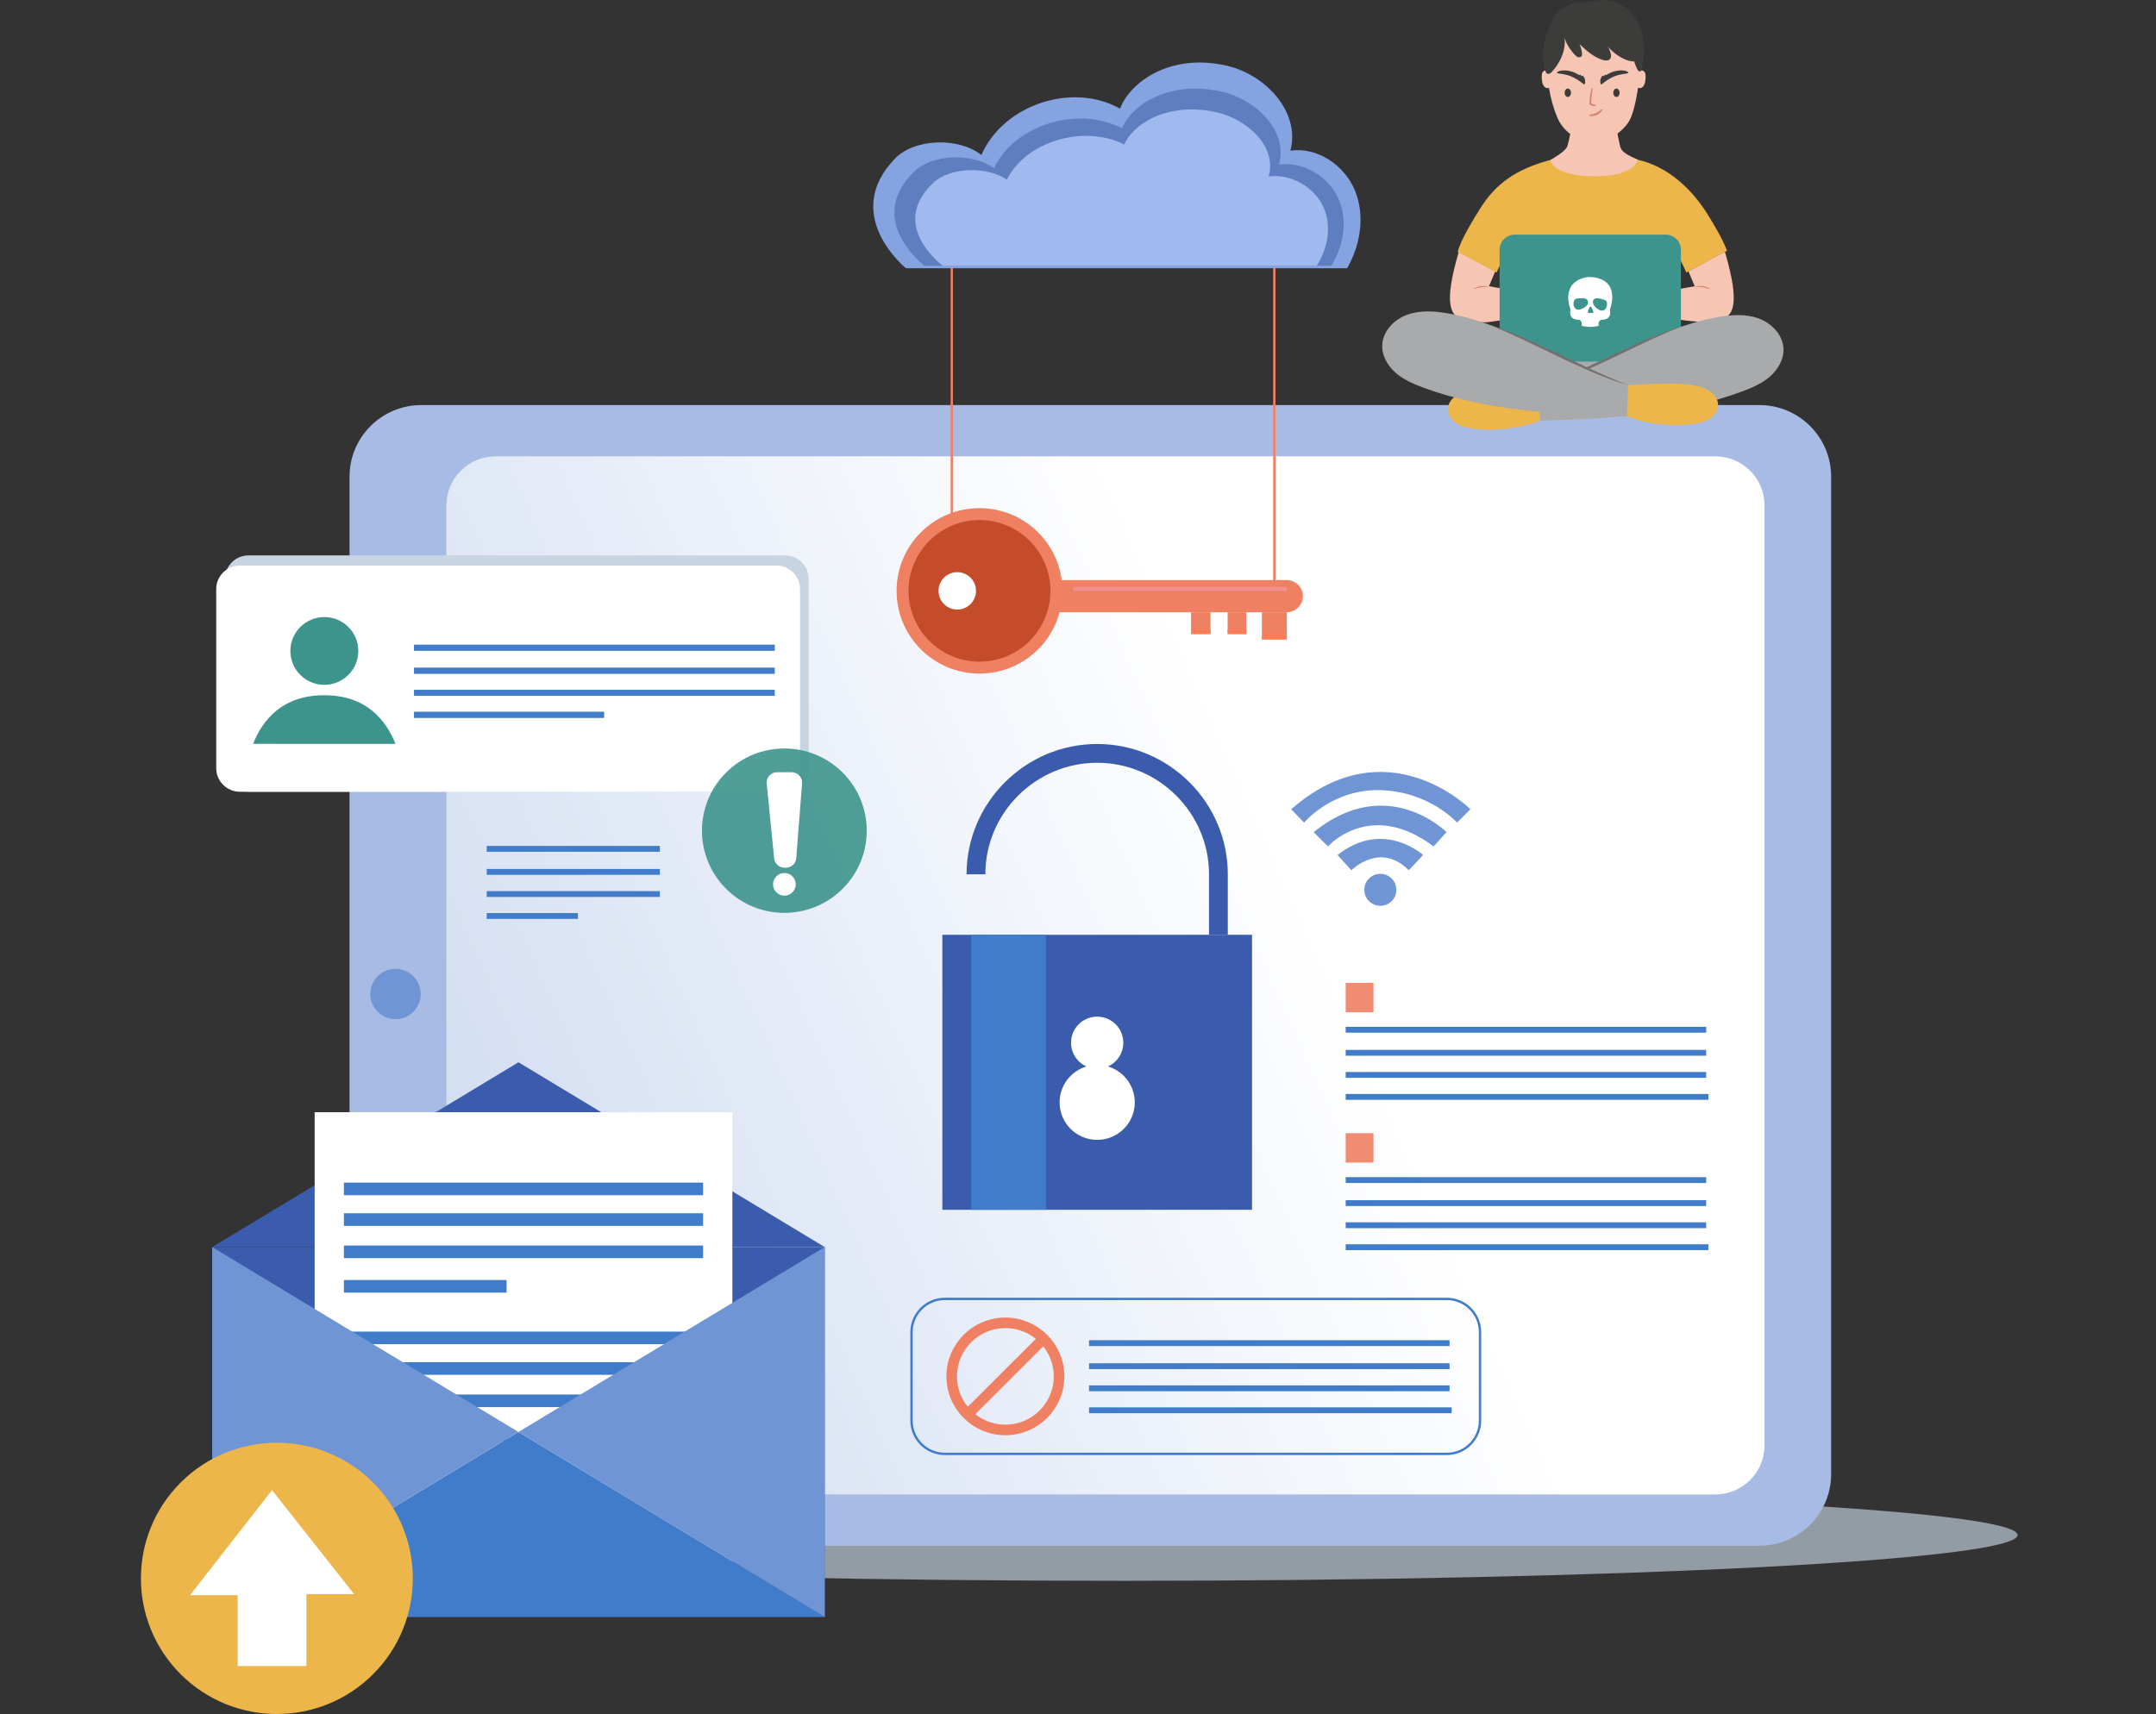 <svg width="459" height="365" viewBox="0 0 459 365" fill="none" xmlns="http://www.w3.org/2000/svg">
<rect x="0" y="0" width="459" height="365" fill="#333333" stroke="none"/>
<g clip-path="url(#clip0_1949_1904)">
<path opacity="0.65" d="M238.92 336.634C344.197 336.634 429.54 332.27 429.54 326.887C429.54 321.503 344.197 317.139 238.92 317.139C133.643 317.139 48.3 321.503 48.3 326.887C48.3 332.27 133.643 336.634 238.92 336.634Z" fill="#C7D4E2"/>
<path d="M74.411 313.907V101.515C74.411 93.088 81.257 86.257 89.702 86.257H374.549C382.994 86.257 389.84 93.088 389.84 101.515V313.908C389.84 322.335 382.994 329.166 374.549 329.166H89.702C81.257 329.166 74.411 322.334 74.411 313.907Z" fill="#A7BBE4"/>
<path d="M95.04 307.79V107.633C95.04 101.858 99.731 97.177 105.517 97.177H365.181C370.968 97.177 375.659 101.859 375.659 107.633V307.79C375.659 313.565 370.967 318.245 365.181 318.245H105.519C99.731 318.245 95.04 313.564 95.04 307.79Z" fill="url(#paint0_linear_1949_1904)"/>
<path d="M84.202 217.028C81.238 217.028 78.836 214.631 78.836 211.673C78.836 208.717 81.238 206.319 84.202 206.319C87.165 206.319 89.568 208.717 89.568 211.673C89.568 214.631 87.166 217.028 84.202 217.028Z" fill="#6F95D4"/>
<path d="M311.711 70.6C329.051 72.069 346.764 72.561 363.587 69.867L339.235 84.118L311.711 70.6Z" fill="#A8AAAB"/>
<path d="M359.465 57.788C361.355 56.71 365.27 54.575 367.233 53.637C370.52 64.934 369.23 67.818 365.308 68.27C364.007 68.421 362.754 68.589 361.448 68.494C358.252 68.259 355.301 67.879 352.432 66.589C352.622 65.559 352.578 63.426 352.77 62.396C355.331 61.979 358.234 61.373 360.796 60.956L359.465 57.788Z" fill="#F7C5B4"/>
<path d="M318.325 57.788C316.435 56.71 312.52 54.575 310.558 53.637C307.27 64.934 308.56 67.818 312.482 68.27C313.783 68.421 315.73 68.779 317.022 68.569C320.129 68.062 322.489 68.019 325.358 66.731C325.168 65.7 325.212 63.426 325.02 62.396C322.459 61.979 319.556 61.373 316.994 60.956L318.325 57.788Z" fill="#F7C5B4"/>
<path d="M322.417 73.468C322.41 68.901 321.041 59.855 320.673 53.673L318.602 58.025L310.321 53.638C311.138 50.807 313.392 47.199 315.036 44.535C318.449 39.007 322.8 36.136 329.453 34.23C332.069 33.48 334.785 32.805 338.583 32.772H339.038C342.836 32.805 346.036 33.416 348.691 34.019C355.037 35.459 360.171 40.19 363.584 45.718C365.23 48.382 366.567 50.633 367.684 53.395L359.021 58.026L356.95 53.674C356.49 60.339 355.306 67.1 354.787 73.469L322.417 73.468Z" fill="#ECB64A"/>
<path d="M335.342 22.784C335.102 24.695 333.941 30.672 333.61 31.298C333.081 32.298 330.939 33.575 330.08 34.054C330.08 34.054 330.291 37.447 339.28 37.535C348.127 37.622 348.697 34.018 348.697 34.018C347.837 33.539 345.367 32.772 344.956 31.298C344.766 30.617 343.594 24.954 343.354 23.044L335.342 22.784Z" fill="#F7C5B4"/>
<path d="M349.125 7.346C349.875 11.395 348.808 19.543 347.938 22.762C347.583 24.071 347.203 25.424 346.359 26.486C342.186 31.731 336.624 30.073 334.795 28.874C333.36 27.933 332.218 26.641 331.556 25.06C329.869 21.025 329.176 16.581 329.556 12.226C329.556 12.226 329.071 0.86 340.721 0.86C340.721 0.86 347.874 0.586 349.125 7.346Z" fill="#F7C5B4"/>
<path d="M330.079 18.489C329.83 18.851 329.249 18.84 328.904 18.566C328.56 18.293 328.406 17.846 328.321 17.415C328.239 16.993 328.207 16.562 328.226 16.132C328.24 15.825 328.287 15.499 328.488 15.264C328.69 15.031 329.032 14.932 329.327 15.021C329.621 15.111 329.851 15.384 329.885 15.689L330.079 18.489Z" fill="#F7C5B4"/>
<path d="M348.678 15.69C348.773 15.399 348.943 15.111 349.237 15.022C349.532 14.933 349.875 15.032 350.076 15.265C350.276 15.499 350.324 15.825 350.338 16.133C350.357 16.563 350.325 16.994 350.243 17.416C350.159 17.847 350.006 18.294 349.66 18.567C349.316 18.841 348.736 18.852 348.485 18.49C348.485 18.49 348.231 17.055 348.678 15.69Z" fill="#F7C5B4"/>
<path d="M339.08 18.876C339.08 18.876 339.055 18.948 339.04 19.047C339.02 19.16 338.997 19.33 338.975 19.535C338.928 19.946 338.867 20.494 338.804 21.042C338.78 21.311 338.748 21.603 338.747 21.831C338.759 21.941 338.759 22.015 338.802 22.061C338.819 22.085 338.926 22.144 339.009 22.168C339.375 22.27 339.658 22.336 339.658 22.336C339.724 22.352 339.765 22.417 339.749 22.483C339.735 22.541 339.681 22.579 339.624 22.578C339.624 22.578 339.553 22.576 339.431 22.572C339.307 22.571 339.13 22.555 338.908 22.497C338.794 22.46 338.679 22.444 338.523 22.302C338.398 22.171 338.35 21.979 338.361 21.833C338.375 21.543 338.415 21.282 338.45 21.002C338.525 20.451 338.602 19.901 338.685 19.489C338.728 19.284 338.769 19.114 338.803 18.991C338.84 18.854 338.869 18.797 338.869 18.797L338.874 18.787C338.902 18.732 338.969 18.71 339.025 18.738C339.075 18.764 339.098 18.823 339.08 18.876Z" fill="#DA806C"/>
<path d="M340.78 17.907C340.568 17.272 340.732 16.516 341.238 16.074C341.281 16.129 341.326 16.183 341.37 16.238C341.504 16.117 341.638 15.996 341.772 15.876C341.831 15.92 341.889 15.963 341.948 16.007C342.929 15.331 344.122 14.971 345.314 14.991C345.826 15 346.381 15.1 346.721 15.481C346.619 15.585 346.47 15.638 346.325 15.655C344.312 15.893 343.072 16.276 340.949 17.964C340.949 17.964 340.82 18.025 340.78 17.907Z" fill="#3C3C3B"/>
<path d="M330.792 3.791C330.051 5.001 327.253 10.431 329.029 15.175C329.102 15.37 329.199 15.574 329.381 15.676C329.747 15.881 330.176 15.552 330.453 15.236C331.454 14.096 332.279 12.78 332.742 11.331C333.082 10.262 333.217 9.118 333.09 8.008C333.09 8.008 333.326 9.35 334.855 11.216C335.061 11.468 335.539 11.978 335.831 12.12C336.125 12.264 336.531 12.225 336.711 11.953C336.834 11.767 336.825 11.526 336.799 11.305C336.722 10.645 336.54 9.998 336.261 9.395C337.731 10.761 339.27 12.168 341.189 12.759C341.763 12.936 342.518 12.973 342.837 12.465C343.005 12.196 342.992 11.852 342.938 11.54C342.804 10.781 342.459 10.059 341.951 9.478C342.925 10.761 344.208 11.808 345.66 12.508C346.421 12.874 347.26 13.151 348.098 13.056C348.937 12.96 349.871 12.556 349.959 11.718C350.32 8.232 349.087 5.248 348.402 4.219C344.127 -2.207 338.632 0.66 337.48 0.511C334.906 0.179 332.099 1.538 330.792 3.791Z" fill="#3C3C3B"/>
<path d="M347.708 9.745C347.461 11.467 347.779 13.265 348.602 14.8C348.698 14.98 348.829 15.175 349.03 15.204C349.203 15.228 349.372 15.115 349.464 14.968C349.557 14.821 349.589 14.646 349.62 14.474C349.938 12.711 350.243 10.826 349.524 9.185C349.471 9.064 349.41 8.942 349.308 8.857C349.191 8.758 349.034 8.721 348.88 8.718C348.249 8.705 347.67 9.291 347.691 9.92" fill="#3C3C3B"/>
<path d="M343.761 28.842C343.761 28.842 340.082 31.588 334.794 28.873C334.794 28.873 339.461 33.992 343.761 28.842Z" fill="#F7C5B4"/>
<path d="M337.377 17.907C337.59 17.272 337.426 16.516 336.92 16.074C336.876 16.129 336.832 16.183 336.788 16.238C336.654 16.117 336.52 15.996 336.386 15.876C336.327 15.92 336.268 15.963 336.211 16.007C335.231 15.331 334.035 14.971 332.845 14.991C332.333 15 331.778 15.1 331.438 15.481C331.54 15.585 331.687 15.638 331.833 15.655C333.847 15.893 335.087 16.276 337.211 17.964C337.211 17.964 337.338 18.025 337.377 17.907Z" fill="#3C3C3B"/>
<path d="M341.128 23.439C341.128 23.439 341.048 23.601 340.847 23.825C340.649 24.036 340.342 24.279 339.995 24.459C339.635 24.617 339.248 24.693 338.959 24.712C338.667 24.725 338.477 24.681 338.477 24.681L338.472 24.68C338.395 24.662 338.347 24.585 338.365 24.509C338.378 24.447 338.431 24.404 338.49 24.398C338.49 24.398 338.665 24.381 338.918 24.335C339.171 24.301 339.501 24.2 339.803 24.05C340.118 23.922 340.406 23.734 340.598 23.563C340.793 23.409 340.928 23.275 340.928 23.275C340.978 23.224 341.06 23.224 341.111 23.274C341.151 23.314 341.16 23.375 341.136 23.423L341.128 23.439Z" fill="#DA806C"/>
<path d="M344.804 19.754C344.804 20.248 344.501 20.65 344.129 20.65C343.755 20.65 343.454 20.248 343.454 19.754C343.454 19.259 343.755 18.858 344.129 18.858C344.501 18.858 344.804 19.259 344.804 19.754Z" fill="#3C3C3B"/>
<path d="M334.454 19.75C334.454 20.244 334.153 20.646 333.779 20.646C333.406 20.646 333.104 20.244 333.104 19.75C333.104 19.255 333.406 18.854 333.779 18.854C334.153 18.854 334.454 19.255 334.454 19.75Z" fill="#3C3C3B"/>
<path d="M354.645 76.992H322.464C320.691 76.992 319.253 75.557 319.253 73.788V53.179C319.253 51.41 320.691 49.975 322.464 49.975H354.645C356.418 49.975 357.856 51.41 357.856 53.179V73.788C357.856 75.557 356.418 76.992 354.645 76.992Z" fill="#3D948D"/>
<path d="M327.893 89.592C342.19 89.19 357.427 88.358 370.833 83.381C372.965 82.59 375.098 81.674 376.813 80.183C378.528 78.692 379.786 76.529 379.695 74.262C379.577 71.319 377.183 68.827 374.411 67.815C371.64 66.803 368.573 67.015 365.669 67.534C352.517 69.89 340.051 78.294 327.158 82.715L327.893 89.592Z" fill="#A8AAAB"/>
<path d="M327.217 83.26C324.17 83.04 321.248 82.617 318.196 82.626C316.037 82.633 313.838 82.703 311.822 83.382C310.898 83.693 310.011 84.139 309.334 84.794C308.657 85.45 308.203 86.334 308.228 87.25C308.26 88.52 309.209 89.673 310.393 90.334C311.579 90.996 312.973 91.238 314.341 91.37C318.867 91.808 323.707 91.156 327.893 89.592L327.217 83.26Z" fill="#ECB64A"/>
<path d="M358.252 69.414C358.252 69.414 357.774 69.608 356.936 69.948C356.094 70.279 354.914 70.788 353.501 71.414C352.081 72.025 350.459 72.812 348.708 73.628C346.966 74.465 345.106 75.358 343.249 76.251C341.38 77.128 339.51 78 337.741 78.792C335.972 79.58 334.293 80.257 332.844 80.808C331.4 81.372 330.164 81.76 329.304 82.033C328.437 82.291 327.942 82.439 327.942 82.439C327.942 82.439 328.424 82.252 329.266 81.926C330.111 81.608 331.301 81.114 332.72 80.504C334.147 79.91 335.775 79.135 337.531 78.332C339.284 77.52 341.14 76.624 342.995 75.724C344.868 74.854 346.739 73.984 348.494 73.168C350.259 72.371 351.931 71.68 353.374 71.111C354.811 70.533 356.042 70.126 356.897 69.839C357.759 69.569 358.252 69.414 358.252 69.414Z" fill="#727171"/>
<path d="M346.34 88.674C332.041 88.314 316.573 87.537 303.151 82.599C301.018 81.814 298.88 80.905 297.162 79.418C295.442 77.932 294.178 75.772 294.262 73.505C294.371 70.562 296.758 68.062 299.527 67.042C302.295 66.022 305.364 66.225 308.27 66.737C321.428 69.053 333.728 77.65 346.634 82.031L346.34 88.674Z" fill="#A8AAAB"/>
<path d="M317.022 69.129C317.022 69.129 317.503 69.287 318.344 69.563C319.178 69.851 320.379 70.261 321.783 70.834C323.192 71.397 324.826 72.081 326.552 72.866C328.269 73.669 330.099 74.525 331.93 75.381C333.746 76.265 335.562 77.145 337.275 77.946C338.992 78.737 340.583 79.504 341.975 80.094C343.362 80.698 344.524 81.194 345.346 81.514C346.166 81.845 346.635 82.033 346.635 82.033C346.635 82.033 346.153 81.883 345.307 81.621C344.467 81.345 343.261 80.956 341.85 80.397C340.434 79.849 338.794 79.182 337.063 78.406C335.335 77.625 333.503 76.769 331.677 75.906C329.86 75.027 328.042 74.148 326.338 73.324C324.627 72.521 323.042 71.741 321.655 71.135C320.274 70.515 319.123 70.002 318.304 69.669C317.488 69.326 317.022 69.129 317.022 69.129Z" fill="#727171"/>
<path d="M346.34 88.674C350.53 90.225 355.14 90.874 359.666 90.423C361.034 90.287 362.427 90.04 363.61 89.375C364.793 88.71 365.739 87.555 365.767 86.284C365.789 85.368 365.333 84.486 364.653 83.832C363.975 83.178 363.086 82.736 362.162 82.427C360.143 81.756 357.943 81.691 355.786 81.691C352.733 81.691 349.68 81.805 346.634 82.033L346.34 88.674Z" fill="#ECB64A"/>
<path d="M313.544 61.566C313.544 61.566 313.743 61.462 314.049 61.324C314.357 61.193 314.762 61.015 315.227 60.929C315.693 60.885 316.128 60.916 316.463 60.934C316.796 60.959 317.02 60.986 317.02 60.986C317.02 60.986 316.799 61.033 316.467 61.075C316.137 61.124 315.68 61.12 315.261 61.176C314.848 61.234 314.421 61.389 314.094 61.456C313.767 61.53 313.544 61.566 313.544 61.566Z" fill="#DA806C"/>
<path d="M339.964 59.178C345.011 60.383 342.728 65.944 342.728 65.944C343.242 68.324 340.923 68.076 340.923 68.076C340.923 68.076 340.112 68.333 340.37 69.363C340.37 69.363 339.67 69.62 338.601 69.62C337.533 69.62 336.71 69.363 336.71 69.363C336.968 68.333 336.157 68.076 336.157 68.076C336.157 68.076 333.863 68.34 334.352 65.944C334.352 65.944 332.141 60.649 337.115 59.178C337.115 59.178 338.271 58.774 339.964 59.178Z" fill="white"/>
<path d="M339.19 63.94C339.318 63.725 339.537 63.571 339.784 63.524C340.031 63.478 340.286 63.514 340.533 63.563C340.825 63.621 341.116 63.697 341.4 63.789C341.614 63.859 341.838 63.946 341.974 64.124C342.117 64.308 342.141 64.555 342.13 64.786C342.117 65.067 342.057 65.351 341.916 65.595C341.776 65.839 341.549 66.042 341.276 66.114C340.784 66.245 340.285 65.947 339.899 65.617C339.503 65.28 339.168 64.911 339.117 64.395C339.117 64.395 339.129 64.043 339.19 63.94Z" fill="#3D948D"/>
<path d="M338.077 64.165C337.999 63.927 337.82 63.729 337.589 63.63C337.358 63.531 337.102 63.511 336.85 63.505C336.551 63.498 336.253 63.509 335.955 63.537C335.73 63.559 335.494 63.596 335.321 63.739C335.143 63.887 335.064 64.123 335.024 64.351C334.975 64.628 334.973 64.918 335.055 65.187C335.138 65.456 335.316 65.702 335.567 65.832C336.017 66.068 336.571 65.884 337.021 65.647C337.481 65.404 337.888 65.118 338.05 64.624C338.05 64.624 338.116 64.278 338.077 64.165Z" fill="#3D948D"/>
<path d="M338.641 65.284C338.692 65.31 338.753 65.363 338.791 65.412C338.982 65.666 339.115 65.984 339.194 66.318C339.222 66.431 339.235 66.574 339.161 66.649C339.107 66.706 339.026 66.697 338.958 66.671C338.891 66.643 338.827 66.599 338.757 66.591C338.678 66.582 338.601 66.619 338.525 66.649C338.405 66.695 338.264 66.718 338.166 66.622C338.092 66.551 338.06 66.427 338.067 66.311C338.071 66.195 338.108 66.086 338.148 65.981C338.222 65.788 338.309 65.603 338.408 65.43C338.408 65.43 338.55 65.237 338.641 65.284Z" fill="#3D948D"/>
<path d="M364.244 61.566C364.244 61.566 364.021 61.53 363.694 61.457C363.368 61.39 362.941 61.235 362.526 61.177C362.109 61.121 361.652 61.125 361.322 61.076C360.989 61.034 360.769 60.988 360.769 60.988C360.769 60.988 360.993 60.961 361.326 60.935C361.662 60.917 362.096 60.886 362.562 60.93C363.027 61.016 363.431 61.194 363.74 61.325C364.043 61.461 364.244 61.566 364.244 61.566Z" fill="#DA806C"/>
<path d="M266.55 199.064H200.621V257.626H266.55V199.064Z" fill="#3B5CAD"/>
<path d="M207.774 186.186C207.774 172.021 219.388 160.432 233.584 160.432C247.779 160.432 259.393 172.021 259.393 186.186V199.063" stroke="#3B5CAD" stroke-width="4" stroke-miterlimit="10"/>
<path d="M222.674 199.064H206.741V257.626H222.674V199.064Z" fill="#407CCA"/>
<path d="M233.584 242.735C238.003 242.735 241.585 239.161 241.585 234.752C241.585 230.342 238.003 226.769 233.584 226.769C229.166 226.769 225.583 230.342 225.583 234.752C225.583 239.161 229.166 242.735 233.584 242.735Z" fill="white"/>
<path d="M233.584 227.597C236.656 227.597 239.146 225.11 239.146 222.045C239.146 218.98 236.656 216.495 233.584 216.495C230.512 216.495 228.02 218.98 228.02 222.045C228.02 225.11 230.512 227.597 233.584 227.597Z" fill="white"/>
<path d="M271.301 40.102V125.825" stroke="#EF8062" stroke-width="0.5" stroke-miterlimit="10"/>
<path d="M202.628 38.391V118.016" stroke="#EF8062" stroke-width="0.482" stroke-miterlimit="10"/>
<path d="M220.015 130.382H273.95C275.837 130.382 277.383 128.84 277.383 126.957C277.383 125.073 275.838 123.531 273.95 123.531H220.015C218.128 123.531 216.583 125.072 216.583 126.957C216.583 128.839 218.128 130.382 220.015 130.382Z" fill="#EF8062"/>
<path d="M273.95 130.381H268.651V136.169H273.95V130.381Z" fill="#EF8062"/>
<path d="M261.355 135.011H265.333V130.382H261.355V135.011Z" fill="#EF8062"/>
<path d="M253.567 135.011H257.711V130.382H253.567V135.011Z" fill="#EF8062"/>
<path d="M228.499 125.826H273.948V125.01H228.499V125.826Z" fill="#F19091"/>
<path d="M268.648 136.169H273.948V135.011H268.648V136.169Z" fill="#FF7C54"/>
<path d="M261.355 135.011H265.333V134.056H261.355V135.011Z" fill="#FF7C54"/>
<path d="M253.567 135.011H257.711V134.056H253.567V135.011Z" fill="#FF7C54"/>
<path d="M190.878 125.825C190.878 135.553 198.78 143.439 208.529 143.439C218.277 143.439 226.179 135.553 226.179 125.825C226.179 116.097 218.277 108.211 208.529 108.211C198.78 108.211 190.878 116.097 190.878 125.825Z" fill="#EF8062"/>
<path d="M193.419 125.825C193.419 134.151 200.184 140.901 208.528 140.901C216.872 140.901 223.637 134.151 223.637 125.825C223.637 117.499 216.872 110.748 208.528 110.748C200.184 110.75 193.419 117.499 193.419 125.825Z" fill="#C44C2B"/>
<path d="M199.808 125.825C199.808 128.024 201.594 129.805 203.798 129.805C206.001 129.805 207.787 128.022 207.787 125.824C207.787 123.625 206.001 121.844 203.798 121.844C201.594 121.845 199.808 123.627 199.808 125.825Z" fill="white"/>
<path d="M190.472 33.83C194.705 29.402 204.114 29.215 208.931 33.001C213.607 22.301 228.275 17.404 238.462 23.143C240.423 17.732 248.919 11.162 261.199 13.998C269.476 15.909 276.886 23.883 274.721 32.08C280.44 31.255 286.217 35.175 288.434 40.502C290.65 45.828 289.671 52.122 286.795 57.123H192.866C192.866 57.123 178.959 45.869 190.472 33.83Z" fill="#85A3E0"/>
<path d="M194.616 36.539C198.519 32.725 207.195 32.564 211.636 35.825C215.947 26.608 229.472 22.39 238.866 27.333C240.674 22.673 248.508 17.014 259.83 19.456C267.462 21.102 274.294 27.971 272.299 35.032C277.572 34.321 282.9 37.698 284.943 42.286C286.986 46.874 286.084 52.295 283.431 56.603H196.822C196.822 56.603 184 46.91 194.616 36.539Z" fill="#5E7EBF"/>
<path d="M198.723 38.9C202.307 35.535 210.277 35.392 214.357 38.269C218.317 30.137 230.742 26.415 239.37 30.777C241.031 26.665 248.229 21.671 258.629 23.826C265.639 25.279 271.915 31.339 270.082 37.569C274.927 36.942 279.82 39.922 281.697 43.971C283.574 48.019 282.745 52.802 280.308 56.603H200.749C200.749 56.603 188.97 48.05 198.723 38.9Z" fill="#A0BAF0"/>
<path d="M140.486 180.14H103.619V181.385H140.486V180.14Z" fill="#407CCA"/>
<path d="M140.486 185.049H103.619V186.294H140.486V185.049Z" fill="#407CCA"/>
<path d="M140.486 189.759H103.619V191.005H140.486V189.759Z" fill="#407CCA"/>
<path d="M123.033 194.436H103.619V195.681H123.033V194.436Z" fill="#407CCA"/>
<path d="M175.583 265.565H45.171V344.323H175.583V265.565Z" fill="#3B5CAD"/>
<path d="M45.171 265.565L110.377 226.209L175.583 265.565H45.171Z" fill="#3B5CAD"/>
<path d="M155.917 236.851H66.99V337.687H155.917V236.851Z" fill="white"/>
<path d="M149.688 251.839H73.216V254.523H149.688V251.839Z" fill="#407CCA"/>
<path d="M149.688 258.361H73.216V261.045H149.688V258.361Z" fill="#407CCA"/>
<path d="M149.688 265.237H73.216V267.919H149.688V265.237Z" fill="#407CCA"/>
<path d="M107.855 272.583H73.216V275.266H107.855V272.583Z" fill="#407CCA"/>
<path d="M149.688 283.563H73.216V286.246H149.688V283.563Z" fill="#407CCA"/>
<path d="M149.688 290.085H73.216V292.768H149.688V290.085Z" fill="#407CCA"/>
<path d="M149.688 296.96H73.216V299.643H149.688V296.96Z" fill="#407CCA"/>
<path d="M107.855 304.306H73.216V306.988H107.855V304.306Z" fill="#407CCA"/>
<path d="M45.171 344.323L110.377 304.943L175.583 344.323H45.171Z" fill="#407CCA"/>
<path d="M45.171 265.565L110.377 304.944L45.171 344.323V265.565Z" fill="#6F95D4"/>
<path d="M175.582 265.565L110.377 304.944L175.582 344.323V265.565Z" fill="#6F95D4"/>
<path d="M79.413 356.54C90.717 345.261 90.717 326.972 79.413 315.693C68.109 304.413 49.782 304.413 38.478 315.693C27.174 326.972 27.174 345.261 38.478 356.54C49.782 367.82 68.109 367.82 79.413 356.54Z" fill="#ECB64A"/>
<path d="M57.912 317.324L75.377 339.463H65.228V354.771H50.595V339.698H40.447L57.912 317.324Z" fill="white"/>
<path d="M363.239 218.663H286.488V219.909H363.239V218.663Z" fill="#407CCA"/>
<path d="M363.239 223.573H286.488V224.819H363.239V223.573Z" fill="#407CCA"/>
<path d="M363.239 228.284H286.488V229.53H363.239V228.284Z" fill="#407CCA"/>
<path d="M363.701 232.96H286.488V234.205H363.701V232.96Z" fill="#407CCA"/>
<path opacity="0.9" d="M292.404 209.306H286.488V215.563H292.404V209.306Z" fill="#EF8062"/>
<path d="M363.239 250.673H286.488V251.918H363.239V250.673Z" fill="#407CCA"/>
<path d="M363.239 255.582H286.488V256.827H363.239V255.582Z" fill="#407CCA"/>
<path d="M363.239 260.292H286.488V261.538H363.239V260.292Z" fill="#407CCA"/>
<path d="M363.701 264.969H286.488V266.215H363.701V264.969Z" fill="#407CCA"/>
<path opacity="0.9" d="M292.404 241.315H286.488V247.572H292.404V241.315Z" fill="#EF8062"/>
<path d="M167.15 168.601H52.901C50.142 168.601 47.885 166.35 47.885 163.596V123.282C47.885 120.529 50.142 118.276 52.901 118.276H167.15C169.91 118.276 172.167 120.529 172.167 123.282V163.596C172.167 166.35 169.91 168.601 167.15 168.601Z" fill="#C7D4E2"/>
<path d="M165.3 168.601H51.05C48.291 168.601 46.034 166.35 46.034 163.596V125.436C46.034 122.683 48.291 120.431 51.05 120.431H165.3C168.059 120.431 170.316 122.683 170.316 125.436V163.596C170.316 166.35 168.059 168.601 165.3 168.601Z" fill="white"/>
<path d="M84.198 158.413C82.147 153.235 77.887 148.056 69.05 148.049C60.19 148.042 55.929 153.221 53.885 158.402L84.198 158.413Z" fill="#3D948D"/>
<path d="M76.281 138.621C76.281 142.605 73.044 145.836 69.05 145.836C65.057 145.836 61.82 142.605 61.82 138.621C61.82 134.636 65.057 131.405 69.05 131.405C73.044 131.405 76.281 134.636 76.281 138.621Z" fill="#3D948D"/>
<path d="M164.916 137.304H88.164V138.55H164.916V137.304Z" fill="#407CCA"/>
<path d="M164.916 142.213H88.164V143.458H164.916V142.213Z" fill="#407CCA"/>
<path d="M164.916 146.924H88.164V148.169H164.916V146.924Z" fill="#407CCA"/>
<path d="M128.582 151.601H88.164V152.846H128.582V151.601Z" fill="#407CCA"/>
<path d="M164.916 137.304H88.164V138.55H164.916V137.304Z" fill="#407CCA"/>
<path d="M164.916 142.213H88.164V143.458H164.916V142.213Z" fill="#407CCA"/>
<path d="M164.916 146.924H88.164V148.169H164.916V146.924Z" fill="#407CCA"/>
<path d="M128.582 151.601H88.164V152.846H128.582V151.601Z" fill="#407CCA"/>
<path d="M274.885 172.33L277.632 175.173C277.632 175.173 283.737 167.862 294.117 168.269C304.495 168.675 310.193 175.173 310.193 175.173L313.041 172.33C313.041 172.33 295.338 154.458 274.885 172.33Z" fill="#6F95D4"/>
<path d="M279.669 177.203L282.721 180.248C282.721 180.248 291.674 170.095 305.208 180.248L307.955 177.203C307.955 177.203 295.338 164.511 279.669 177.203Z" fill="#6F95D4"/>
<path d="M287.706 185.325C287.706 185.325 293.811 179.132 299.916 185.325L302.968 182.076C302.968 182.076 294.523 174.359 284.754 182.076L287.706 185.325Z" fill="#6F95D4"/>
<path d="M297.271 189.488C297.271 191.366 295.745 192.889 293.863 192.889C291.98 192.889 290.454 191.366 290.454 189.488C290.454 187.61 291.98 186.086 293.863 186.086C295.745 186.086 297.271 187.61 297.271 189.488Z" fill="#6F95D4"/>
<path d="M308.602 285.395H231.851V286.642H308.602V285.395Z" fill="#407CCA"/>
<path d="M308.602 290.305H231.851V291.552H308.602V290.305Z" fill="#407CCA"/>
<path d="M308.602 295.017H231.851V296.262H308.602V295.017Z" fill="#407CCA"/>
<path d="M309.064 299.693H231.851V300.938H309.064V299.693Z" fill="#407CCA"/>
<path d="M214.042 304.506C220.352 304.506 225.469 299.401 225.469 293.102C225.469 286.804 220.352 281.698 214.042 281.698C207.73 281.698 202.613 286.804 202.613 293.102C202.613 299.401 207.73 304.506 214.042 304.506Z" stroke="#EF8062" stroke-width="2.253" stroke-miterlimit="10"/>
<path d="M222.099 285.127L205.984 301.208" stroke="#EF8062" stroke-width="2.253" stroke-miterlimit="10"/>
<path d="M307.999 309.604H201.148C197.232 309.604 194.058 306.436 194.058 302.528V283.678C194.058 279.77 197.232 276.602 201.148 276.602H307.999C311.915 276.602 315.089 279.77 315.089 283.678V302.528C315.089 306.436 311.915 309.604 307.999 309.604Z" stroke="#407CCA" stroke-width="0.5" stroke-miterlimit="10"/>
<path opacity="0.9" d="M179.998 188.629C186.493 181.457 185.933 170.39 178.746 163.908C171.559 157.426 160.467 157.986 153.971 165.158C147.476 172.328 148.036 183.397 155.224 189.879C162.411 196.36 173.502 195.801 179.998 188.629Z" fill="#3D948D"/>
<path d="M167.31 184.778H167.02C165.881 184.778 164.928 183.917 164.815 182.786L163.231 166.874C163.101 165.573 164.125 164.445 165.435 164.445H168.547C169.839 164.445 170.856 165.543 170.756 166.827L169.521 182.738C169.429 183.89 168.467 184.778 167.31 184.778Z" fill="white"/>
<path d="M169.407 188.317C169.407 189.648 168.326 190.728 166.992 190.728C165.659 190.728 164.577 189.648 164.577 188.317C164.577 186.988 165.659 185.908 166.992 185.908C168.326 185.908 169.407 186.988 169.407 188.317Z" fill="white"/>
</g>
<defs>
<linearGradient id="paint0_linear_1949_1904" x1="276.689" y1="189.267" x2="55.511" y2="288.372" gradientUnits="userSpaceOnUse">
<stop stop-color="white"/>
<stop offset="1" stop-color="#C6D4EE"/>
</linearGradient>
<clipPath id="clip0_1949_1904">
<rect width="459" height="365" fill="white"/>
</clipPath>
</defs>
</svg>
